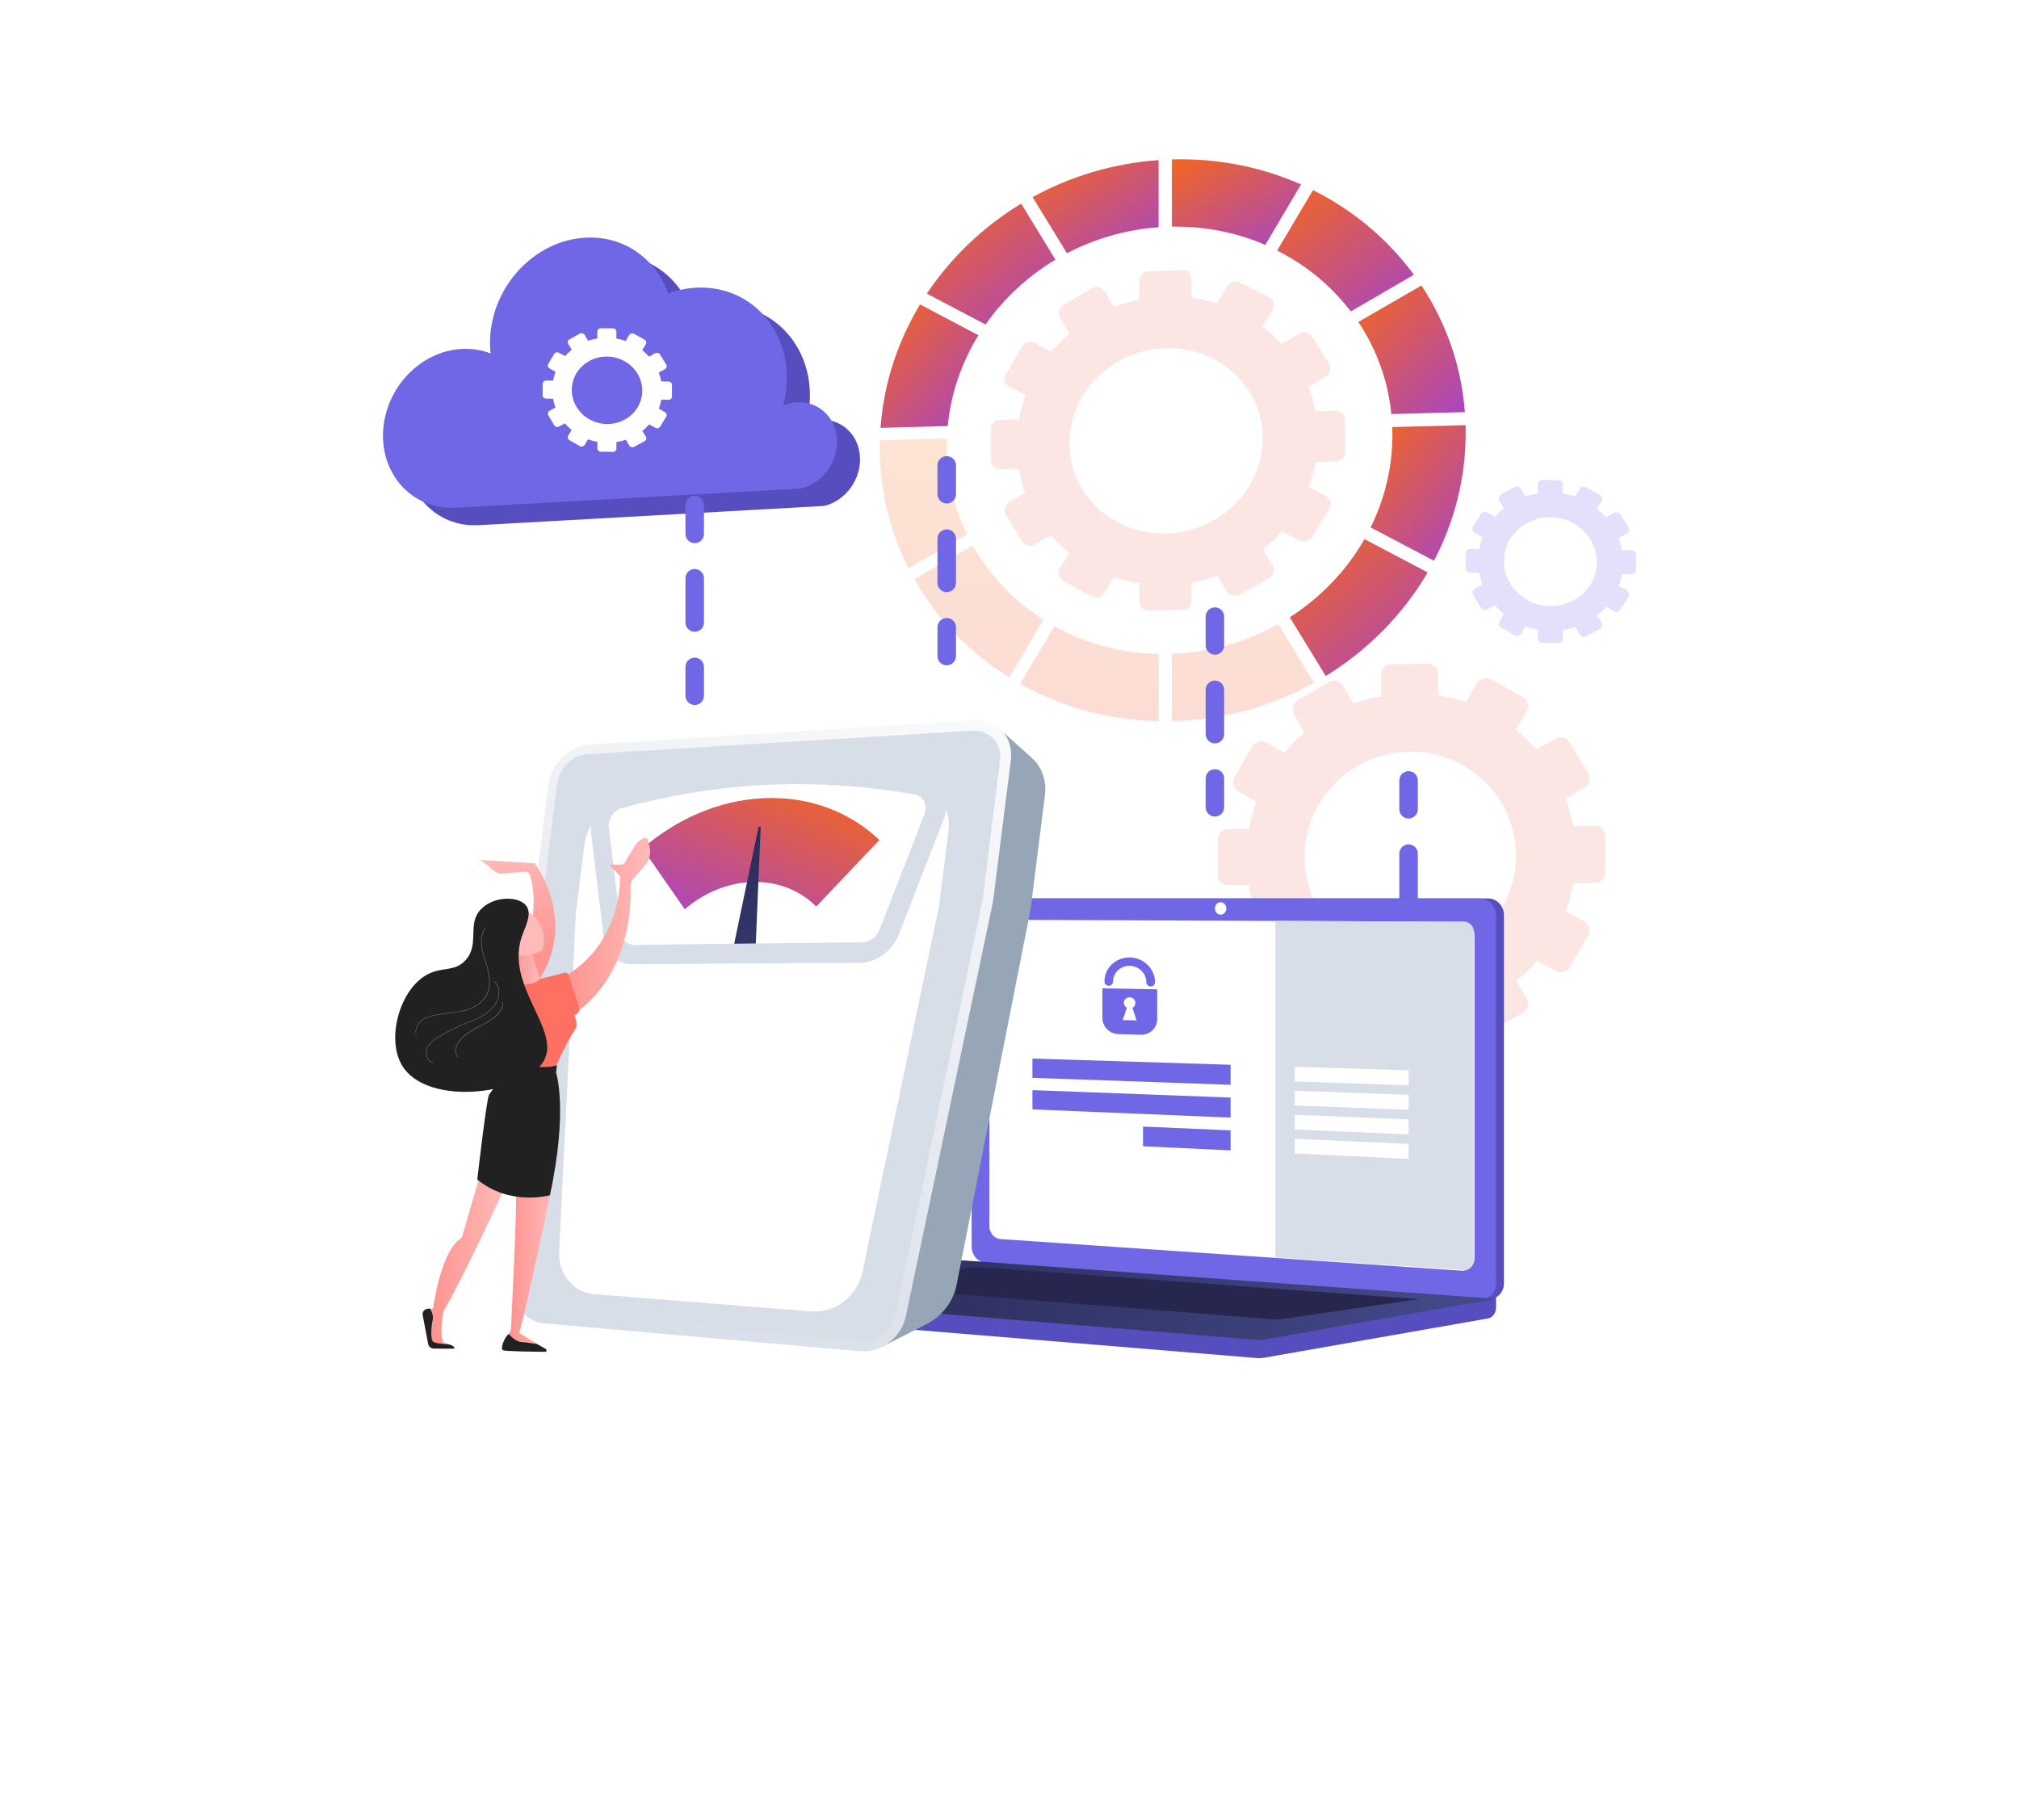 <svg width="427" height="385" viewBox="0 0 427 385" fill="none" xmlns="http://www.w3.org/2000/svg">
<g filter="url(#filter0_d)">
<rect x="43" y="11" width="340.279" height="298.24" rx="15" fill="white"/>
</g>
<path opacity="0.2" d="M259.736 175.381L264.128 175.342C264.479 173.356 264.995 171.419 265.677 169.56L261.859 167.399C260.817 166.815 260.467 165.481 261.061 164.44L264.82 157.898C265.423 156.847 266.758 156.477 267.8 157.061L271.666 159.232C272.951 157.694 274.373 156.273 275.902 154.969L273.662 151.133C273.058 150.102 273.419 148.758 274.461 148.145L281.015 144.281C282.067 143.658 283.41 143.998 284.014 145.03L286.274 148.875C288.143 148.174 290.091 147.639 292.088 147.259V142.752C292.088 141.545 293.081 140.543 294.298 140.523L301.943 140.397C303.17 140.377 304.163 141.341 304.163 142.558V147.074C306.179 147.395 308.146 147.872 310.036 148.525L312.324 144.582C312.938 143.521 314.301 143.142 315.372 143.726L322.063 147.425C323.134 148.018 323.504 149.362 322.881 150.423L320.592 154.365C322.16 155.64 323.611 157.042 324.936 158.57L328.909 156.263C329.98 155.64 331.363 155.981 331.986 157.032L335.882 163.603C336.505 164.654 336.135 166.007 335.054 166.63L331.11 168.908C331.811 170.786 332.347 172.743 332.717 174.758L337.274 174.719C338.521 174.709 339.534 175.692 339.534 176.909V184.56C339.534 185.787 338.521 186.779 337.274 186.789L332.756 186.818C332.395 188.853 331.869 190.829 331.178 192.717L335.064 194.907C336.145 195.511 336.515 196.864 335.891 197.925L331.996 204.544C331.373 205.605 330 205.965 328.919 205.352L325.062 203.172C323.738 204.739 322.267 206.189 320.68 207.493L322.89 211.27C323.514 212.322 323.144 213.675 322.072 214.278L315.382 218.074C314.311 218.678 312.947 218.318 312.334 217.266L310.143 213.529C308.224 214.22 306.228 214.736 304.173 215.086V219.408C304.173 220.625 303.18 221.598 301.953 221.598L294.308 221.579C293.091 221.579 292.097 220.595 292.097 219.379V215.076C290.062 214.716 288.075 214.2 286.186 213.509L284.024 217.218C283.42 218.259 282.076 218.619 281.025 218.006L274.471 214.229C273.429 213.626 273.068 212.292 273.672 211.251L275.834 207.523C274.285 206.228 272.854 204.797 271.559 203.259L267.809 205.42C266.767 206.024 265.433 205.663 264.829 204.632L261.07 198.139C260.467 197.097 260.827 195.774 261.869 195.17L265.628 192.99C264.956 191.131 264.44 189.193 264.099 187.198L259.736 187.217C258.538 187.227 257.564 186.254 257.564 185.056V177.561C257.564 176.374 258.538 175.391 259.736 175.381ZM298.135 158.998C285.816 159.154 275.892 169.132 275.892 181.289C275.892 193.447 285.826 203.288 298.135 203.269C310.523 203.249 320.621 193.272 320.621 180.978C320.621 168.684 310.523 158.852 298.135 158.998Z" fill="#EB837A"/>
<path opacity="0.2" d="M211.531 88.826L215.504 88.718C215.825 86.957 216.293 85.243 216.906 83.598L213.459 81.768C212.514 81.272 212.193 80.104 212.738 79.179L216.137 73.339C216.682 72.404 217.89 72.044 218.834 72.54L222.34 74.38C223.509 72.998 224.794 71.713 226.187 70.535L224.152 67.197C223.606 66.301 223.928 65.113 224.882 64.539L230.842 60.986C231.796 60.412 233.023 60.684 233.579 61.59L235.633 64.938C237.338 64.276 239.11 63.76 240.941 63.391V59.409C240.941 58.339 241.847 57.433 242.957 57.394L249.949 57.112C251.069 57.063 251.984 57.901 251.984 58.981V62.982C253.835 63.225 255.627 63.605 257.36 64.14L259.454 60.597C260.019 59.643 261.275 59.273 262.249 59.769L268.394 62.913C269.377 63.42 269.718 64.607 269.144 65.561L267.04 69.104C268.481 70.204 269.816 71.421 271.033 72.755L274.695 70.633C275.688 70.058 276.954 70.331 277.528 71.256L281.102 77.018C281.677 77.943 281.336 79.16 280.343 79.734L276.71 81.827C277.363 83.481 277.85 85.214 278.191 86.996L282.398 86.879C283.547 86.85 284.482 87.706 284.482 88.796V95.61C284.482 96.7 283.547 97.606 282.398 97.625L278.23 97.722C277.899 99.533 277.412 101.305 276.769 102.998L280.353 104.887C281.346 105.412 281.687 106.61 281.112 107.564L277.519 113.511C276.944 114.465 275.678 114.806 274.685 114.28L271.13 112.392C269.903 113.803 268.559 115.107 267.098 116.295L269.134 119.624C269.699 120.549 269.368 121.756 268.384 122.311L262.239 125.766C261.255 126.321 260.009 126.01 259.444 125.085L257.438 121.795C255.685 122.427 253.854 122.914 251.975 123.255V127.08C251.975 128.151 251.069 129.037 249.939 129.047L242.947 129.115C241.837 129.124 240.931 128.268 240.931 127.197V123.391C239.071 123.099 237.269 122.671 235.536 122.077L233.569 125.387C233.014 126.321 231.796 126.642 230.832 126.126L224.872 122.875C223.918 122.359 223.597 121.181 224.142 120.257L226.109 116.928C224.707 115.808 223.402 114.562 222.223 113.219L218.825 115.176C217.88 115.721 216.672 115.429 216.127 114.514L212.728 108.848C212.183 107.943 212.504 106.765 213.449 106.22L216.848 104.244C216.234 102.619 215.777 100.915 215.465 99.163L211.521 99.251C210.44 99.28 209.554 98.443 209.554 97.382V90.782C209.563 89.74 210.44 88.855 211.531 88.826ZM246.443 73.65C235.205 74.02 226.177 83.024 226.177 93.761C226.177 104.497 235.205 113.044 246.443 112.849C257.779 112.654 267.05 103.65 267.05 92.729C267.05 81.807 257.779 73.27 246.443 73.65Z" fill="#EB837A"/>
<path opacity="0.74" d="M246.443 33.77C281.122 32.047 309.987 57.901 309.987 91.561C309.987 125.221 281.132 152.535 246.443 152.554C212.719 152.574 186.064 126.662 186.064 94.676C186.064 62.69 212.719 35.444 246.443 33.77ZM246.443 138.362C272.747 138.187 294.493 117.414 294.493 91.96C294.493 66.505 272.737 46.823 246.443 47.972C220.695 49.101 200.224 69.844 200.224 94.325C200.224 118.806 220.695 138.528 246.443 138.362Z" fill="white"/>
<path d="M288.582 114.037L301.933 121.084C296.733 129.991 289.293 137.525 280.382 142.996L272.776 130.575C279.32 126.37 284.774 120.695 288.582 114.037Z" fill="url(#paint0_linear)"/>
<path d="M208.434 68.647L196.027 62.115C201.11 54.474 207.937 47.943 215.971 43.076L223.217 54.932C217.325 58.456 212.28 63.147 208.434 68.647Z" fill="url(#paint1_linear)"/>
<path d="M285.68 65.882C281.589 60.509 276.262 56.1 270.108 52.995L277.684 40.214C286.196 44.458 293.519 50.61 299.031 58.124L285.68 65.882Z" fill="url(#paint2_linear)"/>
<path d="M294.483 91.96C294.483 91.415 294.464 90.879 294.444 90.334L309.958 89.935C309.977 90.48 309.977 91.025 309.977 91.571C309.977 101.246 307.562 110.445 303.277 118.622L289.877 111.564C292.828 105.578 294.483 98.939 294.483 91.96Z" fill="url(#paint3_linear)"/>
<path opacity="0.25" d="M200.224 94.326C200.224 101.042 201.763 107.369 204.5 113.034L192.141 120.218C188.246 112.548 186.064 103.884 186.064 94.686C186.064 94.17 186.074 93.654 186.084 93.128L200.263 92.758C200.244 93.284 200.224 93.81 200.224 94.326Z" fill="url(#paint4_linear)"/>
<path opacity="0.25" d="M205.717 115.38C209.281 121.717 214.423 127.1 220.665 131.062L213.43 143.288C205.055 138.09 198.16 130.945 193.388 122.525L205.717 115.38Z" fill="url(#paint5_linear)"/>
<path d="M206.934 70.915C203.389 76.668 201.101 83.19 200.439 90.12L186.22 90.5C186.902 81.087 189.862 72.21 194.586 64.393L206.934 70.915Z" fill="url(#paint6_linear)"/>
<path opacity="0.25" d="M247.846 138.314C255.987 138.031 263.651 135.783 270.342 132.016L277.918 144.417C268.968 149.381 258.704 152.301 247.846 152.535V138.314Z" fill="url(#paint7_linear)"/>
<path opacity="0.25" d="M223.003 132.454C229.469 136.045 236.968 138.167 245.041 138.333V152.545C234.299 152.321 224.327 149.478 215.757 144.67L223.003 132.454Z" fill="url(#paint8_linear)"/>
<path d="M267.595 51.807C261.587 49.208 254.887 47.836 247.846 47.943V33.721C257.604 33.439 266.884 35.357 275.162 39.017L267.595 51.807Z" fill="url(#paint9_linear)"/>
<path d="M294.259 87.59C293.539 80.425 291.075 73.806 287.277 68.112L300.619 60.383C305.79 68.189 309.062 77.31 309.812 87.171L294.259 87.59Z" fill="url(#paint10_linear)"/>
<path d="M245.041 48.069C238.058 48.575 231.485 50.512 225.652 53.569L218.377 41.693C226.333 37.333 235.371 34.549 245.031 33.867V48.069H245.041Z" fill="url(#paint11_linear)"/>
<path opacity="0.2" d="M310.941 116.091L312.879 116.11C313.035 115.263 313.259 114.446 313.561 113.657L311.876 112.713C311.419 112.45 311.263 111.886 311.526 111.448L313.181 108.693C313.444 108.255 314.038 108.099 314.496 108.362L316.2 109.316C316.765 108.673 317.388 108.08 318.07 107.534L317.086 105.889C316.823 105.442 316.979 104.877 317.437 104.624L320.329 103.028C320.797 102.775 321.381 102.93 321.654 103.368L322.647 105.023C323.465 104.741 324.322 104.527 325.208 104.381V102.463C325.208 101.947 325.646 101.538 326.182 101.538L329.542 101.548C330.078 101.548 330.516 101.967 330.516 102.483V104.4C331.402 104.556 332.259 104.77 333.096 105.062L334.09 103.398C334.362 102.95 334.957 102.804 335.424 103.057L338.355 104.682C338.823 104.945 338.988 105.52 338.716 105.958L337.713 107.612C338.404 108.167 339.037 108.771 339.612 109.423L341.355 108.479C341.822 108.226 342.426 108.381 342.699 108.829L344.403 111.642C344.676 112.09 344.51 112.664 344.043 112.917L342.319 113.852C342.63 114.65 342.864 115.487 343.02 116.344L345.016 116.363C345.562 116.363 346 116.792 346 117.307V120.549C346 121.065 345.562 121.483 345.016 121.474L343.039 121.454C342.884 122.311 342.65 123.148 342.348 123.946L344.052 124.9C344.52 125.163 344.685 125.737 344.413 126.185L342.708 128.969C342.436 129.417 341.832 129.563 341.364 129.29L339.68 128.336C339.095 128.988 338.453 129.592 337.761 130.147L338.735 131.763C339.008 132.21 338.842 132.785 338.375 133.038L335.443 134.605C334.976 134.858 334.372 134.692 334.109 134.245L333.145 132.648C332.308 132.931 331.431 133.135 330.525 133.271V135.101C330.525 135.617 330.087 136.026 329.552 136.016L326.192 135.958C325.656 135.948 325.218 135.53 325.218 135.014V133.184C324.322 133.018 323.455 132.785 322.618 132.483L321.663 134.05C321.4 134.488 320.806 134.634 320.339 134.371L317.447 132.726C316.989 132.463 316.823 131.899 317.096 131.451L318.05 129.874C317.369 129.31 316.736 128.696 316.161 128.034L314.506 128.93C314.048 129.183 313.454 129.018 313.191 128.57L311.535 125.786C311.272 125.338 311.428 124.773 311.886 124.53L313.542 123.625C313.24 122.827 313.016 121.999 312.87 121.152L310.941 121.133C310.415 121.123 309.977 120.705 309.977 120.198V117.006C309.987 116.49 310.415 116.081 310.941 116.091ZM327.857 109.403C322.443 109.374 318.07 113.54 318.07 118.719C318.07 123.888 322.443 128.141 327.857 128.21C333.301 128.278 337.722 124.112 337.722 118.904C337.722 113.686 333.301 109.433 327.857 109.403Z" fill="#7067E6"/>
<path d="M128.724 53.968C118.031 54.533 108.984 64.091 108.526 75.334C108.487 76.405 108.516 77.456 108.633 78.469C106.783 77.739 104.728 77.388 102.556 77.505C93.733 77.963 86.274 85.857 85.894 95.133C85.534 103.952 91.698 110.844 99.878 111.107C100.307 111.117 100.745 111.117 101.183 111.097L174.329 107.019C178.449 106.016 181.701 102.083 181.886 97.567C182.091 92.466 178.332 88.543 173.472 88.796C172.45 88.855 171.447 89.088 170.522 89.478C170.94 87.882 171.203 86.227 171.271 84.543C171.749 72.92 163.169 63.975 152.116 64.549C150.061 64.656 148.065 65.094 146.175 65.795C143.614 58.456 136.865 53.54 128.724 53.968Z" fill="#564EBF"/>
<path d="M123.845 50.269C113.152 50.834 104.105 60.393 103.647 71.635C103.608 72.706 103.638 73.757 103.754 74.77C101.904 74.04 99.849 73.689 97.678 73.806C88.855 74.264 81.395 82.158 81.015 91.434C80.655 100.254 86.819 107.145 94.999 107.408C95.428 107.418 95.866 107.418 96.305 107.398L169.45 103.32C173.57 102.317 176.822 98.385 177.008 93.868C177.212 88.767 173.453 84.845 168.593 85.098C167.571 85.156 166.568 85.39 165.643 85.779C166.061 84.183 166.324 82.528 166.393 80.844C166.87 69.221 158.29 60.276 147.237 60.85C145.182 60.957 143.186 61.395 141.296 62.096C138.735 54.757 131.986 49.841 123.845 50.269Z" fill="#7067E6"/>
<path d="M146.925 114.893C148.006 114.893 148.883 114.017 148.883 112.937V106.834C148.883 105.753 148.006 104.877 146.925 104.877C145.844 104.877 144.968 105.753 144.968 106.834V112.937C144.978 114.017 145.854 114.893 146.925 114.893Z" fill="#7067E6"/>
<path d="M146.925 133.641C148.006 133.641 148.883 132.765 148.883 131.685V122.311C148.883 121.23 148.006 120.354 146.925 120.354C145.844 120.354 144.968 121.23 144.968 122.311V131.685C144.978 132.775 145.854 133.641 146.925 133.641Z" fill="#7067E6"/>
<path d="M146.925 149.128C148.006 149.128 148.883 148.252 148.883 147.171V141.068C148.883 139.988 148.006 139.112 146.925 139.112C145.844 139.112 144.968 139.988 144.968 141.068V147.171C144.978 148.252 145.854 149.128 146.925 149.128Z" fill="#7067E6"/>
<path d="M256.941 138.489C258.022 138.489 258.899 137.613 258.899 136.532V130.429C258.899 129.349 258.022 128.473 256.941 128.473C255.86 128.473 254.984 129.349 254.984 130.429V136.532C254.993 137.613 255.87 138.489 256.941 138.489Z" fill="#7067E6"/>
<path d="M256.941 157.246C258.022 157.246 258.899 156.37 258.899 155.29V145.916C258.899 144.835 258.022 143.959 256.941 143.959C255.86 143.959 254.984 144.835 254.984 145.916V155.29C254.993 156.37 255.87 157.246 256.941 157.246Z" fill="#7067E6"/>
<path d="M256.941 172.723C258.022 172.723 258.899 171.847 258.899 170.767V164.664C258.899 163.583 258.022 162.707 256.941 162.707C255.86 162.707 254.984 163.583 254.984 164.664V170.767C254.993 171.847 255.87 172.723 256.941 172.723Z" fill="#7067E6"/>
<path d="M200.224 106.503C201.305 106.503 202.182 105.627 202.182 104.546V98.443C202.182 97.362 201.305 96.486 200.224 96.486C199.143 96.486 198.267 97.362 198.267 98.443V104.546C198.267 105.627 199.143 106.503 200.224 106.503Z" fill="#7067E6"/>
<path d="M200.224 125.26C201.305 125.26 202.182 124.384 202.182 123.304V113.93C202.182 112.849 201.305 111.973 200.224 111.973C199.143 111.973 198.267 112.849 198.267 113.93V123.304C198.267 124.384 199.143 125.26 200.224 125.26Z" fill="#7067E6"/>
<path d="M200.224 140.737C201.305 140.737 202.182 139.861 202.182 138.781V132.678C202.182 131.597 201.305 130.721 200.224 130.721C199.143 130.721 198.267 131.597 198.267 132.678V138.781C198.267 139.861 199.143 140.737 200.224 140.737Z" fill="#7067E6"/>
<path d="M297.902 173.142C298.982 173.142 299.859 172.266 299.859 171.185V165.082C299.859 164.002 298.982 163.125 297.902 163.125C296.821 163.125 295.944 164.002 295.944 165.082V171.185C295.954 172.266 296.821 173.142 297.902 173.142Z" fill="#7067E6"/>
<path d="M297.902 191.89C298.982 191.89 299.859 191.014 299.859 189.933V180.559C299.859 179.479 298.982 178.603 297.902 178.603C296.821 178.603 295.944 179.479 295.944 180.559V189.933C295.954 191.023 296.821 191.89 297.902 191.89Z" fill="#7067E6"/>
<path d="M297.902 207.367C298.982 207.367 299.859 206.491 299.859 205.41V199.307C299.859 198.226 298.982 197.35 297.902 197.35C296.821 197.35 295.944 198.226 295.944 199.307V205.41C295.954 206.5 296.821 207.367 297.902 207.367Z" fill="#7067E6"/>
<path d="M149.321 273.812L316.395 272.39V276.605C316.395 277.744 315.665 278.717 314.681 278.893L267.439 287.186C266.875 287.283 266.31 287.313 265.745 287.264L151.142 277.812C150.119 277.725 149.331 276.751 149.331 275.573V273.812H149.321Z" fill="#564EBF"/>
<path d="M209.953 267.066L314.671 274.775C316.541 274.911 318.07 273.451 318.07 271.504V193.564C318.07 191.617 316.551 190.04 314.671 190.04H209.953C208.405 190.04 207.158 191.461 207.158 193.223V263.678C207.168 265.43 208.414 266.949 209.953 267.066Z" fill="#564EBF"/>
<path d="M208.288 267.066L313.006 274.775C314.876 274.911 316.405 273.451 316.405 271.504V193.564C316.405 191.617 314.886 190.04 313.006 190.04H208.288C206.739 190.04 205.493 191.461 205.493 193.223V263.678C205.493 265.43 206.739 266.949 208.288 267.066Z" fill="#7067E6"/>
<path d="M211.55 262.092L309.081 268.789C310.61 268.896 311.847 267.689 311.847 266.102V197.866C311.847 196.28 310.61 194.985 309.081 194.975L211.55 194.557C210.274 194.547 209.242 195.715 209.242 197.166V259.317C209.242 260.768 210.274 262.004 211.55 262.092Z" fill="white"/>
<path d="M256.941 192.162C256.941 192.883 257.477 193.476 258.149 193.476C258.811 193.476 259.356 192.892 259.356 192.162C259.356 191.432 258.811 190.848 258.149 190.848C257.487 190.848 256.941 191.442 256.941 192.162Z" fill="white"/>
<path d="M204.11 266.637L316.395 274.746L267.439 283.341C266.875 283.438 266.31 283.467 265.745 283.419L149.321 273.811L202.318 266.686C202.922 266.608 203.516 266.589 204.11 266.637Z" fill="url(#paint12_linear)"/>
<path d="M300.015 274.814L206.535 267.961L177.601 271.816L270.273 279.146L300.015 274.814Z" fill="#26264F"/>
<path d="M269.728 265.975L309.52 268.652C310.688 268.73 311.682 267.805 311.682 266.637V196.99C311.682 195.881 310.786 194.975 309.666 194.966L269.738 194.8V265.975H269.728Z" fill="#D8DEE8"/>
<path d="M218.348 227.993L260.262 229.463V225.229L218.348 223.915V227.993Z" fill="#7067E6"/>
<path d="M218.348 234.671L260.262 236.403V232.169L218.348 230.592V234.671Z" fill="#7067E6"/>
<path d="M273.828 228.752L297.902 229.57V226.407L273.828 225.647V228.752Z" fill="white"/>
<path d="M273.828 233.834L297.902 234.758V231.595L273.828 230.729V233.834Z" fill="white"/>
<path d="M273.828 238.915L297.902 239.947V236.783L273.828 235.81V238.915Z" fill="white"/>
<path d="M273.828 243.986L297.902 245.135V241.971L273.828 240.891V243.986Z" fill="white"/>
<path d="M241.74 242.468L260.262 243.344V239.109L241.74 238.302V242.468Z" fill="#7067E6"/>
<path d="M244.729 209.265V215.631C244.729 217.471 243.181 218.921 241.272 218.872L236.549 218.746C234.669 218.697 233.15 217.179 233.15 215.358V209.061L244.729 209.265ZM240.376 215.845L239.5 213.188C239.879 212.993 240.133 212.613 240.133 212.166C240.133 211.514 239.587 210.968 238.906 210.959C238.234 210.949 237.688 211.465 237.688 212.117C237.688 212.565 237.942 212.954 238.321 213.159L237.445 215.777L240.376 215.845Z" fill="#7067E6"/>
<path d="M234.484 208.515C234.981 208.525 235.39 208.136 235.39 207.649C235.39 205.78 236.958 204.281 238.896 204.301C240.844 204.33 242.431 205.878 242.431 207.756C242.431 208.243 242.84 208.652 243.356 208.661C243.863 208.671 244.281 208.282 244.281 207.785C244.281 204.924 241.866 202.558 238.906 202.529C235.965 202.5 233.579 204.778 233.579 207.62C233.579 208.107 233.988 208.506 234.484 208.515Z" fill="#7067E6"/>
<path d="M115.509 80.493L116.979 80.503C117.096 79.861 117.271 79.238 117.495 78.644L116.22 77.924C115.869 77.729 115.752 77.301 115.957 76.96L117.213 74.867C117.417 74.536 117.865 74.419 118.206 74.614L119.502 75.334C119.93 74.848 120.407 74.39 120.923 73.981L120.173 72.735C119.969 72.395 120.096 71.966 120.446 71.772L122.637 70.565C122.988 70.37 123.436 70.487 123.64 70.827L124.39 72.083C125.014 71.869 125.666 71.704 126.328 71.596V70.146C126.328 69.757 126.659 69.445 127.068 69.445L129.62 69.455C130.029 69.455 130.36 69.776 130.36 70.165V71.616C131.032 71.733 131.684 71.898 132.317 72.122L133.077 70.866C133.282 70.526 133.739 70.409 134.09 70.613L136.31 71.84C136.671 72.034 136.787 72.472 136.583 72.813L135.823 74.069C136.349 74.487 136.826 74.945 137.265 75.441L138.579 74.721C138.94 74.526 139.397 74.643 139.602 74.984L140.897 77.116C141.102 77.456 140.985 77.894 140.624 78.089L139.319 78.8C139.553 79.403 139.728 80.036 139.855 80.688L141.364 80.698C141.774 80.698 142.114 81.019 142.114 81.418V83.871C142.114 84.26 141.783 84.582 141.364 84.572L139.865 84.552C139.748 85.205 139.573 85.837 139.339 86.441L140.624 87.161C140.985 87.366 141.102 87.794 140.897 88.135L139.602 90.247C139.397 90.588 138.94 90.695 138.579 90.49L137.304 89.77C136.865 90.266 136.378 90.724 135.852 91.142L136.593 92.369C136.797 92.71 136.68 93.148 136.32 93.332L134.1 94.52C133.749 94.715 133.291 94.588 133.087 94.248L132.356 93.031C131.714 93.245 131.051 93.401 130.37 93.508V94.9C130.37 95.289 130.039 95.601 129.63 95.591L127.078 95.552C126.669 95.542 126.338 95.221 126.338 94.832V93.469C125.656 93.342 124.994 93.167 124.361 92.933L123.64 94.121C123.436 94.452 122.988 94.559 122.637 94.364L120.446 93.118C120.096 92.924 119.979 92.486 120.173 92.155L120.894 90.957C120.378 90.529 119.901 90.062 119.463 89.556L118.206 90.237C117.856 90.422 117.408 90.305 117.213 89.965L115.957 87.852C115.752 87.512 115.879 87.083 116.22 86.898L117.476 86.217C117.252 85.613 117.077 84.981 116.96 84.338L115.499 84.319C115.1 84.319 114.769 83.998 114.769 83.608V81.184C114.788 80.805 115.109 80.493 115.509 80.493ZM128.344 75.422C124.234 75.402 120.923 78.566 120.923 82.489C120.923 86.412 124.244 89.634 128.344 89.692C132.473 89.75 135.833 86.587 135.833 82.625C135.833 78.673 132.473 75.451 128.344 75.422Z" fill="white"/>
<path d="M176.773 180.563C177.54 179.271 210.745 153.617 210.745 153.617L218.18 160.276C220.348 162.219 221.384 165.126 220.998 168.191L217.963 192.326L202.289 271.883C201.606 275.34 199.211 278.442 195.916 280.115L186.45 284.933L176.773 180.563Z" fill="#97A6B7"/>
<path d="M205.784 152.362L124.398 157.529C120.294 157.789 116.55 161.595 115.989 166.031L112.689 192.284C112.663 192.506 112.642 192.729 112.631 192.951L108.665 271.868C108.454 276.087 111.225 279.597 115.074 279.936L181.775 285.817C186.334 286.219 190.617 282.995 191.585 278.4L209.951 190.987C210.004 190.738 210.046 190.489 210.078 190.24L213.78 160.796C214.404 155.814 210.802 152.039 205.784 152.362Z" fill="url(#paint13_linear)"/>
<path d="M115.328 277.902C112.452 277.653 110.336 274.991 110.495 271.835L114.456 192.744C114.466 192.58 114.477 192.41 114.498 192.241L117.809 165.93C118.226 162.595 121.061 159.726 124.144 159.535L205.504 154.569C209.264 154.342 211.966 157.185 211.501 160.906L207.81 190.282C207.788 190.468 207.757 190.658 207.714 190.843L189.412 278.04C188.692 281.46 185.451 283.911 182.05 283.62L115.328 277.902Z" fill="#D8DEE8"/>
<path d="M191.876 166.221L133.266 169.08C128.549 169.308 124.25 173.58 123.615 178.625L121.844 192.728C121.812 192.982 121.791 193.231 121.775 193.485L118.258 264.652C118.02 269.443 121.214 273.397 125.651 273.752L171.617 277.405C176.619 277.802 181.331 274.181 182.399 269.072L198.513 192.008C198.571 191.733 198.618 191.458 198.65 191.177L200.591 175.735C201.289 170.208 197.36 165.951 191.876 166.221Z" fill="white"/>
<path d="M194.843 163.728C173.182 160.022 151.987 161.229 131.235 167C127.354 168.08 124.53 172.272 125.011 176.238L127.714 198.567C128.1 201.765 130.516 203.983 133.621 203.962L181.812 203.66C185.319 203.639 188.708 201.22 190.057 197.763L199.613 173.225C201.331 168.789 199.142 164.464 194.843 163.728Z" fill="#D8DEE8"/>
<path d="M134.128 199.87C132.748 199.886 131.659 198.901 131.484 197.472L128.745 175.052C128.639 174.194 128.872 173.294 129.401 172.511C129.935 171.722 130.691 171.161 131.537 170.928C141.474 168.212 151.648 166.555 161.77 166.041C172.14 165.517 182.77 166.174 193.373 168.043C194.298 168.207 195.028 168.741 195.435 169.546C195.837 170.351 195.853 171.314 195.488 172.262L186.006 196.688C185.414 198.218 183.907 199.298 182.352 199.319L134.128 199.87Z" fill="white"/>
<path d="M159.189 186.566C164.552 186.423 169.253 188.392 172.637 191.765L185.98 177.672C179.702 171.716 171.109 168.381 161.421 168.842C151.944 169.292 143.002 173.299 135.884 179.477L144.821 192.326C148.851 188.885 153.89 186.704 159.189 186.566Z" fill="url(#paint14_linear)"/>
<path d="M159.84 199.578L155.271 199.631L160.39 175.078C160.453 174.766 160.892 174.75 160.876 175.057L159.84 199.578Z" fill="url(#paint15_linear)"/>
<path d="M113.055 182.617C113.055 182.617 123.864 196.463 111.532 210.542L106.895 210.108C106.895 210.108 115.386 196.476 112.12 185.197C111.973 184.702 111.512 184.368 110.99 184.402L106.254 184.749C105.626 184.796 104.998 184.602 104.51 184.208L101.644 181.902L113.055 182.617Z" fill="url(#paint16_linear)"/>
<path d="M107.129 250.408C107.129 250.408 98.371 269.506 93.774 277.418C93.774 277.418 92.859 282.396 93.774 283.96L94.549 284.307L90.921 284.2C90.921 284.2 90.601 277.505 90.848 277.131C91.102 276.756 91.603 276.783 91.603 276.783C91.603 276.783 93.159 264.448 97.669 261.815L102.038 246.76L107.129 250.408Z" fill="url(#paint17_linear)"/>
<path d="M96.106 285.243C96.112 285.33 93.273 285.289 91.73 285.263C91.162 285.249 90.674 284.855 90.554 284.294L89.391 278.173C89.278 277.592 89.652 277.024 90.227 276.897L90.874 276.75C90.874 276.75 91.803 278.026 91.509 279.222C91.215 280.418 90.955 283.525 91.696 283.886C92.431 284.247 94.556 284.314 94.556 284.314C94.556 284.314 96.052 284.454 96.106 285.243Z" fill="#212121"/>
<path d="M115.433 285.35C115.72 285.517 115.6 285.951 115.273 285.951C112.694 285.924 106.902 285.844 106.387 285.63C105.726 285.356 106.628 282.971 107.583 282.162L112.848 283.88L115.433 285.35Z" fill="#212121"/>
<path d="M117.07 249.192C117.07 249.192 111.411 276.583 109.808 281.928L113.596 284.307C113.596 284.307 111.699 283.987 110.289 283.88C108.879 283.779 107.583 282.162 107.583 282.162L108.038 281.441C108.038 281.441 109.454 254.197 109.113 251.103L117.07 249.192Z" fill="url(#paint18_linear)"/>
<path d="M131.12 185.304C131.12 185.304 131.901 199.55 118.934 206.834L122.054 213.957C122.054 213.957 133.799 206.854 133.364 187.475C133.351 186.921 133.551 186.38 133.912 185.959L136.411 183.065C137.359 181.963 137.72 180.466 137.366 179.049L137.039 177.733C136.932 177.292 136.431 177.085 136.037 177.312L135.776 177.466C134.948 177.947 134.286 178.682 133.892 179.557L132.636 181.535C132.175 182.557 132.068 182.985 130.953 182.891L128.875 182.912L131.12 185.304Z" fill="url(#paint19_linear)"/>
<path d="M119.381 205.765C117.21 206.366 109.861 208.304 105.272 208.224L108.091 224.127L107.864 226.72L117.05 226.68C117.05 226.68 119.635 220.673 121.68 217.679C122.268 216.817 121.833 215.781 121.499 214.792L121.96 214.485C122.428 214.171 122.628 213.59 122.455 213.055L120.217 206.206C120.096 205.858 119.729 205.664 119.381 205.765Z" fill="url(#paint20_linear)"/>
<path d="M117.785 225.317L117.604 226.887C117.604 226.887 120.203 234.665 116.308 252.827C116.308 252.827 107.877 255.22 100.942 249.5C100.942 249.5 102.9 232.36 103.434 231.558C106.093 227.582 107.864 226.713 107.864 226.713L107.944 224.996C107.944 225.003 115.36 226.339 117.785 225.317Z" fill="#212121"/>
<path d="M114.191 207.048C114.224 207.008 112.273 201.161 112.273 201.161L109.481 201.415L108.392 208.05C108.392 208.043 112.768 208.925 114.191 207.048Z" fill="url(#paint21_linear)"/>
<path d="M110.149 191.932C110.336 192.046 116.115 194.438 114.872 200.446C114.798 200.8 114.565 201.1 114.231 201.247C113.382 201.628 111.558 202.277 109.367 202.049C106.341 201.742 104.35 196.456 104.437 194.913C104.523 193.369 108.305 190.783 110.149 191.932Z" fill="url(#paint22_linear)"/>
<path d="M110.603 197.445C111.498 195.207 112.333 193.235 111.391 191.739C110.008 189.534 104.523 189.373 101.677 192.373C98.704 195.507 101.53 199.69 98.471 203.092C96.079 205.745 93.326 204.335 89.986 206.353C84.441 209.7 81.722 219.797 85.009 225.337C90.38 234.398 111.912 231.464 115.253 223.913C118.212 217.225 106.387 207.97 110.603 197.445Z" fill="#212121"/>
<path opacity="0.39" d="M103.141 210.115C103.161 210.075 103.174 210.028 103.187 209.988C103.815 208.324 103.708 206.306 102.86 203.82C101.544 199.951 101.584 198.702 102.506 196.45C102.533 196.383 102.559 196.316 102.586 196.249L102.493 196.209C102.466 196.269 102.439 196.336 102.412 196.396C101.49 198.648 101.444 199.971 102.76 203.847C103.595 206.306 103.702 208.304 103.087 209.948C102.419 211.718 100.595 213.108 98.083 213.737C96.987 214.01 95.845 214.151 94.736 214.284C93.701 214.411 92.625 214.538 91.589 214.779C90.835 214.953 89.739 215.273 88.924 216.008C88.109 216.737 87.728 217.786 87.948 218.688L88.042 218.661C87.828 217.793 88.196 216.784 88.984 216.075C89.786 215.36 90.868 215.046 91.609 214.872C92.638 214.632 93.707 214.505 94.743 214.378C95.852 214.244 97.001 214.104 98.103 213.83C100.602 213.215 102.426 211.859 103.141 210.115Z" fill="white"/>
<path opacity="0.39" d="M105.232 211.592C105.305 211.418 105.365 211.244 105.412 211.07C105.726 209.948 105.586 208.431 104.557 207.569L104.497 207.642C105.492 208.471 105.626 209.948 105.318 211.037C104.924 212.447 103.809 213.77 102.185 214.752C101.116 215.4 99.927 215.868 98.778 216.323C98.397 216.476 98.003 216.63 97.622 216.79C95.932 217.492 94.295 218.341 92.739 219.309C91.71 219.951 90.707 220.693 90.26 221.782C90.247 221.815 90.233 221.855 90.22 221.889C89.979 222.55 90.053 223.372 90.414 223.994C90.694 224.468 91.108 224.776 91.596 224.849L91.609 224.749C91.155 224.675 90.761 224.388 90.5 223.94C90.153 223.346 90.079 222.557 90.313 221.922C90.728 220.8 91.75 220.045 92.792 219.39C94.335 218.421 95.972 217.579 97.656 216.877C98.036 216.717 98.43 216.563 98.811 216.409C99.967 215.955 101.156 215.481 102.232 214.826C103.682 213.964 104.731 212.828 105.232 211.592Z" fill="white"/>
<path opacity="0.39" d="M106.174 213.235C106.347 212.814 106.434 212.36 106.401 211.865L106.301 211.872C106.441 213.63 104.777 214.993 104.062 215.494C103.254 216.055 102.359 216.53 101.497 216.984C100.067 217.739 98.584 218.521 97.482 219.73C96.914 220.352 96.553 220.98 96.406 221.615C96.226 222.39 96.379 223.172 96.827 223.706L96.901 223.646C96.48 223.138 96.326 222.383 96.5 221.642C96.64 221.033 96.994 220.412 97.549 219.804C98.644 218.608 100.114 217.833 101.537 217.078C102.406 216.617 103.301 216.142 104.116 215.581C104.771 215.126 105.733 214.311 106.174 213.235Z" fill="white"/>
<defs>
<filter id="filter0_d" x="0" y="0" width="426.279" height="384.24" filterUnits="userSpaceOnUse" color-interpolation-filters="sRGB">
<feFlood flood-opacity="0" result="BackgroundImageFix"/>
<feColorMatrix in="SourceAlpha" type="matrix" values="0 0 0 0 0 0 0 0 0 0 0 0 0 0 0 0 0 0 127 0" result="hardAlpha"/>
<feMorphology radius="3" operator="dilate" in="SourceAlpha" result="effect1_dropShadow"/>
<feOffset dy="32"/>
<feGaussianBlur stdDeviation="20"/>
<feColorMatrix type="matrix" values="0 0 0 0 0.259 0 0 0 0 0.223 0 0 0 0 0.721 0 0 0 0.2 0"/>
<feBlend mode="normal" in2="BackgroundImageFix" result="effect1_dropShadow"/>
<feBlend mode="normal" in="SourceGraphic" in2="effect1_dropShadow" result="shape"/>
</filter>
<linearGradient id="paint0_linear" x1="276.226" y1="112.362" x2="301.08" y2="141.113" gradientUnits="userSpaceOnUse">
<stop stop-color="#F26522"/>
<stop offset="1" stop-color="#AB47BC"/>
</linearGradient>
<linearGradient id="paint1_linear" x1="199.244" y1="41.596" x2="220.986" y2="68.158" gradientUnits="userSpaceOnUse">
<stop stop-color="#F26522"/>
<stop offset="1" stop-color="#AB47BC"/>
</linearGradient>
<linearGradient id="paint2_linear" x1="273.53" y1="38.729" x2="295.072" y2="66.618" gradientUnits="userSpaceOnUse">
<stop stop-color="#F26522"/>
<stop offset="1" stop-color="#AB47BC"/>
</linearGradient>
<linearGradient id="paint3_linear" x1="292.255" y1="88.276" x2="316.563" y2="107.845" gradientUnits="userSpaceOnUse">
<stop stop-color="#F26522"/>
<stop offset="1" stop-color="#AB47BC"/>
</linearGradient>
<linearGradient id="paint4_linear" x1="212.494" y1="15.694" x2="185.523" y2="152.827" gradientUnits="userSpaceOnUse">
<stop stop-color="#FFC444"/>
<stop offset="0.996" stop-color="#F36F56"/>
</linearGradient>
<linearGradient id="paint5_linear" x1="228.219" y1="19.131" x2="201.399" y2="155.493" gradientUnits="userSpaceOnUse">
<stop stop-color="#FFC444"/>
<stop offset="0.996" stop-color="#F36F56"/>
</linearGradient>
<linearGradient id="paint6_linear" x1="188.671" y1="62.883" x2="211.219" y2="83.437" gradientUnits="userSpaceOnUse">
<stop stop-color="#F26522"/>
<stop offset="1" stop-color="#AB47BC"/>
</linearGradient>
<linearGradient id="paint7_linear" x1="285.751" y1="25.195" x2="257.904" y2="166.775" gradientUnits="userSpaceOnUse">
<stop stop-color="#FFC444"/>
<stop offset="0.996" stop-color="#F36F56"/>
</linearGradient>
<linearGradient id="paint8_linear" x1="254.998" y1="23.643" x2="228.053" y2="160.64" gradientUnits="userSpaceOnUse">
<stop stop-color="#FFC444"/>
<stop offset="0.996" stop-color="#F36F56"/>
</linearGradient>
<linearGradient id="paint9_linear" x1="251.078" y1="32.646" x2="264.681" y2="56.217" gradientUnits="userSpaceOnUse">
<stop stop-color="#F26522"/>
<stop offset="1" stop-color="#AB47BC"/>
</linearGradient>
<linearGradient id="paint10_linear" x1="289.943" y1="58.809" x2="313.512" y2="81.239" gradientUnits="userSpaceOnUse">
<stop stop-color="#F26522"/>
<stop offset="1" stop-color="#AB47BC"/>
</linearGradient>
<linearGradient id="paint11_linear" x1="221.532" y1="32.727" x2="237.08" y2="56.905" gradientUnits="userSpaceOnUse">
<stop stop-color="#F26522"/>
<stop offset="1" stop-color="#AB47BC"/>
</linearGradient>
<linearGradient id="paint12_linear" x1="316.4" y1="275.027" x2="149.325" y2="275.027" gradientUnits="userSpaceOnUse">
<stop stop-color="#444B8C"/>
<stop offset="0.996" stop-color="#26264F"/>
</linearGradient>
<linearGradient id="paint13_linear" x1="126.164" y1="278.906" x2="203.868" y2="119.031" gradientUnits="userSpaceOnUse">
<stop stop-color="#D8DEE8"/>
<stop offset="1" stop-color="white"/>
</linearGradient>
<linearGradient id="paint14_linear" x1="180.052" y1="167.439" x2="165.759" y2="202.408" gradientUnits="userSpaceOnUse">
<stop stop-color="#F26522"/>
<stop offset="1" stop-color="#AB47BC"/>
</linearGradient>
<linearGradient id="paint15_linear" x1="137.967" y1="249.285" x2="158.568" y2="160.164" gradientUnits="userSpaceOnUse">
<stop stop-color="#444B8C"/>
<stop offset="0.996" stop-color="#26264F"/>
</linearGradient>
<linearGradient id="paint16_linear" x1="105.32" y1="180.354" x2="113.232" y2="204.6" gradientUnits="userSpaceOnUse">
<stop stop-color="#FEBBBA"/>
<stop offset="1" stop-color="#FF928E"/>
</linearGradient>
<linearGradient id="paint17_linear" x1="107.13" y1="265.528" x2="90.755" y2="265.528" gradientUnits="userSpaceOnUse">
<stop stop-color="#FEBBBA"/>
<stop offset="1" stop-color="#FF928E"/>
</linearGradient>
<linearGradient id="paint18_linear" x1="117.067" y1="266.746" x2="107.584" y2="266.746" gradientUnits="userSpaceOnUse">
<stop stop-color="#FEBBBA"/>
<stop offset="1" stop-color="#FF928E"/>
</linearGradient>
<linearGradient id="paint19_linear" x1="137.494" y1="195.586" x2="118.93" y2="195.586" gradientUnits="userSpaceOnUse">
<stop stop-color="#FEBBBA"/>
<stop offset="1" stop-color="#FF928E"/>
</linearGradient>
<linearGradient id="paint20_linear" x1="38.102" y1="185.173" x2="76.972" y2="201.116" gradientUnits="userSpaceOnUse">
<stop stop-color="#FF928E"/>
<stop offset="1" stop-color="#FE7062"/>
</linearGradient>
<linearGradient id="paint21_linear" x1="114.192" y1="204.702" x2="108.389" y2="204.702" gradientUnits="userSpaceOnUse">
<stop stop-color="#FEBBBA"/>
<stop offset="1" stop-color="#FF928E"/>
</linearGradient>
<linearGradient id="paint22_linear" x1="104.969" y1="197.201" x2="62.732" y2="200.073" gradientUnits="userSpaceOnUse">
<stop stop-color="#FEBBBA"/>
<stop offset="1" stop-color="#FF928E"/>
</linearGradient>
</defs>
</svg>
